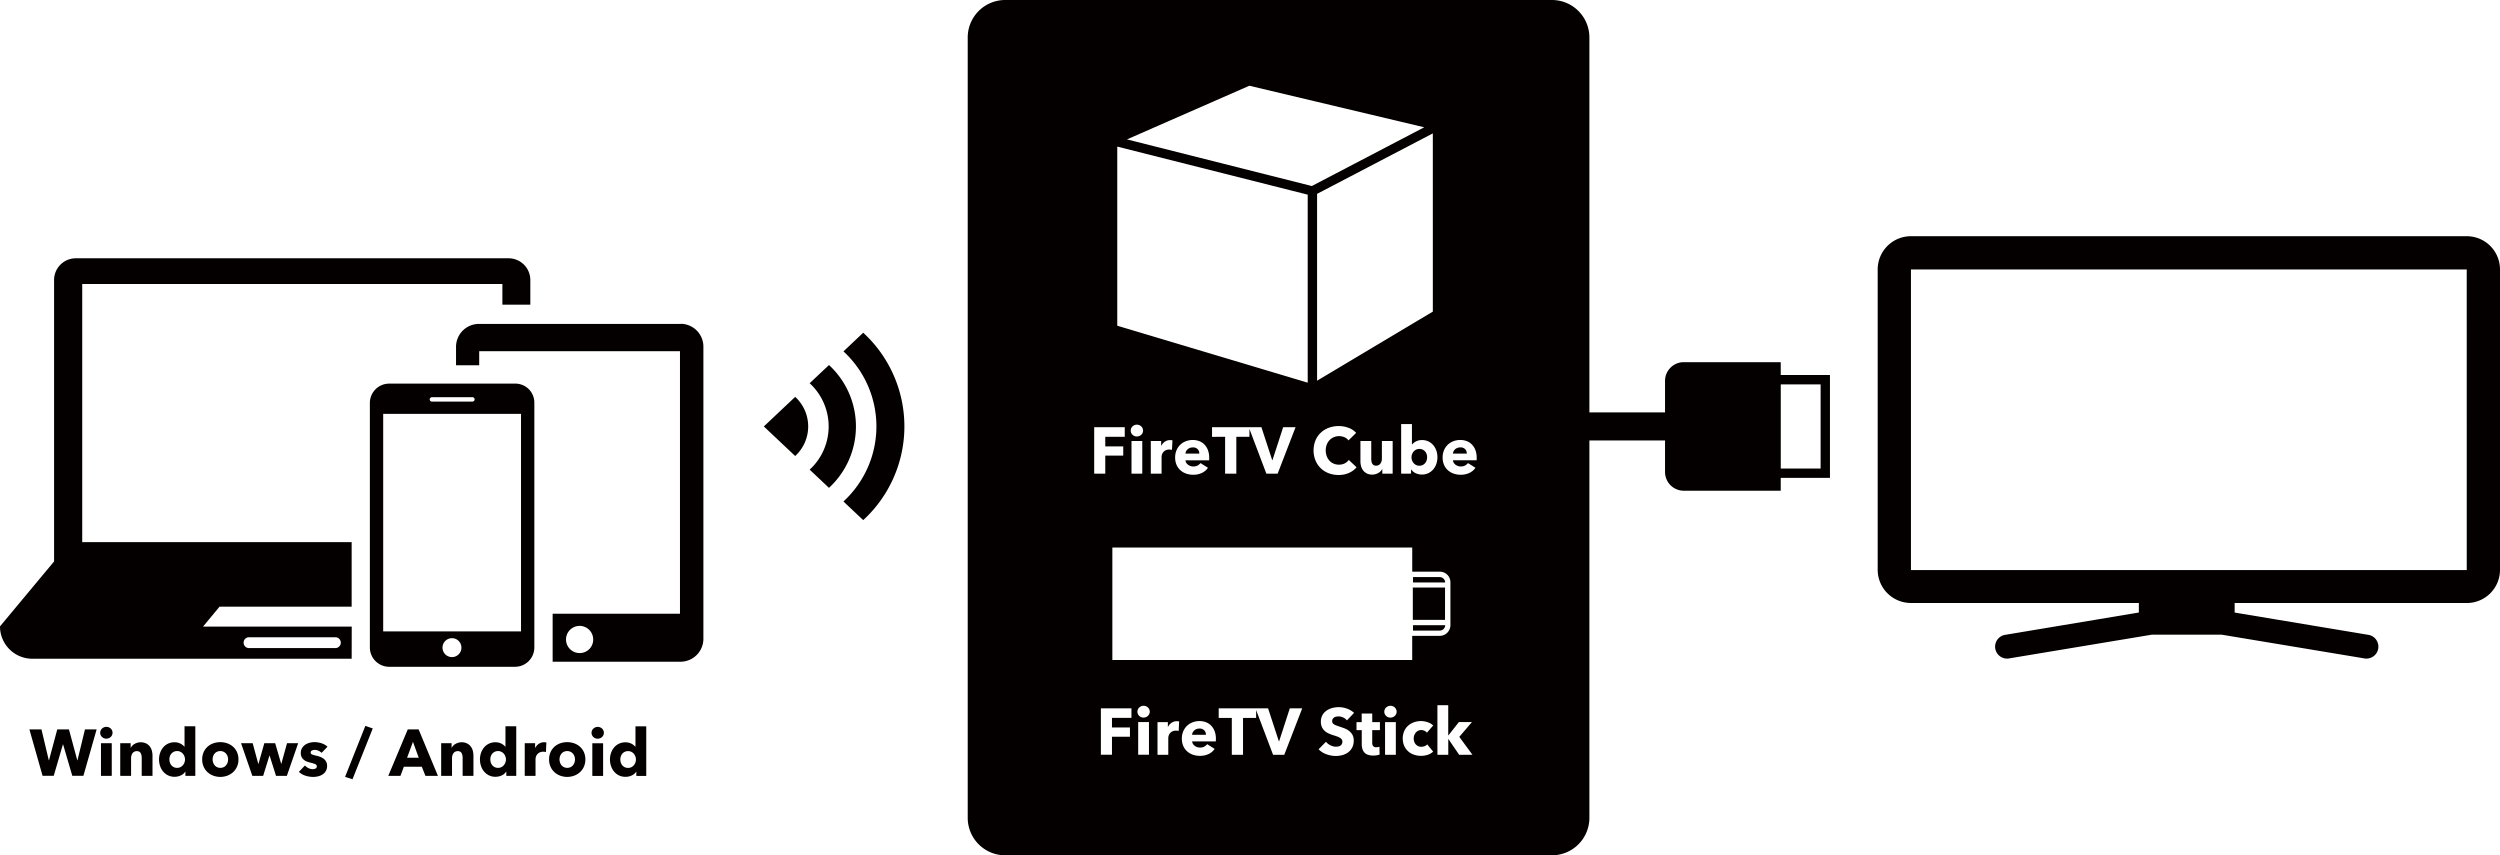 <svg xmlns="http://www.w3.org/2000/svg" xmlns:xlink="http://www.w3.org/1999/xlink" width="533.595" height="182.554" viewBox="0 0 533.595 182.554"><defs><clipPath id="a"><rect width="533.595" height="182.554" fill="none"/></clipPath></defs><g clip-path="url(#a)"><path d="M526.493,50.417H407.871a7.091,7.091,0,0,0-7.1,7.1V121.6a7.091,7.091,0,0,0,7.1,7.1h48.642v2.034L427.969,135.5a2.551,2.551,0,0,0,.413,5.068,1.657,1.657,0,0,0,.414-.035l30.474-5.067H474.2l30.475,5.067a1.645,1.645,0,0,0,.413.035,2.551,2.551,0,0,0,.414-5.068l-28.544-4.757v-2.034h49.538a7.091,7.091,0,0,0,7.1-7.1V57.518a7.091,7.091,0,0,0-7.1-7.1m0,71.256H407.871V57.518H526.493ZM169.724,84.707a8.567,8.567,0,0,1,0,12.623l-6.693-6.311Zm3.09-2.912a12.524,12.524,0,0,1,0,18.447l4.12,3.883a17.8,17.8,0,0,0,0-26.213Zm7.209-6.8a21.756,21.756,0,0,1,0,32.04l4.221,3.98a27.154,27.154,0,0,0,0-40L180.023,75M17.8,165.591H15.429l-1.96-6.706h-.042l-1.96,6.706H9.087l-2.814-9.912H8.849l1.567,6.594h.042l1.765-6.594h2.492l1.778,6.594h.042l1.6-6.594h2.491Zm6.215-9.2a1.2,1.2,0,0,1-.1.5,1.256,1.256,0,0,1-.7.665,1.354,1.354,0,0,1-.511.1,1.285,1.285,0,0,1-.939-.371,1.2,1.2,0,0,1-.378-.889,1.248,1.248,0,0,1,.1-.483,1.154,1.154,0,0,1,.28-.4,1.52,1.52,0,0,1,.42-.273,1.287,1.287,0,0,1,.519-.105,1.374,1.374,0,0,1,.511.1,1.3,1.3,0,0,1,.419.266,1.289,1.289,0,0,1,.281.4,1.2,1.2,0,0,1,.1.5m-2.464,2.226h2.3v6.972h-2.3Zm8.694,6.972v-3.808a3.063,3.063,0,0,0-.049-.56,1.526,1.526,0,0,0-.161-.469.839.839,0,0,0-.315-.322,1,1,0,0,0-.51-.118,1.165,1.165,0,0,0-.54.118,1.091,1.091,0,0,0-.385.329,1.491,1.491,0,0,0-.231.483,2.055,2.055,0,0,0-.077.568v3.779H25.663v-6.972h2.225v.966h.028a2.3,2.3,0,0,1,.329-.44,1.973,1.973,0,0,1,.476-.372,2.971,2.971,0,0,1,.595-.251,2.322,2.322,0,0,1,.686-.1,2.577,2.577,0,0,1,1.19.252,2.276,2.276,0,0,1,.791.651,2.549,2.549,0,0,1,.434.917,4.189,4.189,0,0,1,.133,1.036v4.312Zm9.324,0v-.91h-.027a2.188,2.188,0,0,1-.96.82,3.142,3.142,0,0,1-1.323.286,3.092,3.092,0,0,1-1.4-.307,3.223,3.223,0,0,1-1.043-.82,3.586,3.586,0,0,1-.651-1.182,4.387,4.387,0,0,1-.224-1.4,4.219,4.219,0,0,1,.231-1.393,3.63,3.63,0,0,1,.658-1.169,3.069,3.069,0,0,1,2.4-1.092,2.669,2.669,0,0,1,1.3.294,2.9,2.9,0,0,1,.826.644h.028v-4.354h2.3v10.584Zm-.084-3.5a1.893,1.893,0,0,0-.119-.658,1.873,1.873,0,0,0-.336-.574,1.671,1.671,0,0,0-.525-.406,1.556,1.556,0,0,0-.7-.154,1.586,1.586,0,0,0-.714.154,1.617,1.617,0,0,0-.833.966,2.116,2.116,0,0,0-.1.658,2.174,2.174,0,0,0,.1.665,1.7,1.7,0,0,0,.315.581,1.54,1.54,0,0,0,1.232.56,1.555,1.555,0,0,0,.7-.153,1.674,1.674,0,0,0,.525-.407,1.868,1.868,0,0,0,.336-.573,1.9,1.9,0,0,0,.119-.659m11.41-.014a3.763,3.763,0,0,1-.308,1.548,3.483,3.483,0,0,1-.84,1.175,3.84,3.84,0,0,1-1.232.749,4.331,4.331,0,0,1-2.989,0,3.735,3.735,0,0,1-1.232-.749,3.521,3.521,0,0,1-.833-1.175,3.763,3.763,0,0,1-.308-1.548,3.712,3.712,0,0,1,.308-1.54,3.463,3.463,0,0,1,.833-1.161,3.589,3.589,0,0,1,1.232-.728,4.558,4.558,0,0,1,2.989,0,3.685,3.685,0,0,1,1.232.728,3.426,3.426,0,0,1,.84,1.161,3.712,3.712,0,0,1,.308,1.54m-2.212,0a1.987,1.987,0,0,0-.112-.658,1.727,1.727,0,0,0-.322-.566,1.638,1.638,0,0,0-.518-.4,1.732,1.732,0,0,0-1.428,0,1.546,1.546,0,0,0-.511.4,1.714,1.714,0,0,0-.308.566,2.114,2.114,0,0,0,0,1.316,1.79,1.79,0,0,0,.315.581,1.556,1.556,0,0,0,.518.414,1.743,1.743,0,0,0,1.428,0,1.556,1.556,0,0,0,.518-.414,1.79,1.79,0,0,0,.315-.581,2.107,2.107,0,0,0,.1-.658m12.544,3.514h-2.31l-1.373-4.339h-.028l-1.344,4.339H53.858l-2.408-6.972h2.477l1.2,4.41h.042l1.246-4.41H58.73l1.288,4.41h.027l1.219-4.41h2.38Zm7.419-4.914a2.543,2.543,0,0,0-.658-.447,1.809,1.809,0,0,0-.8-.183,1.4,1.4,0,0,0-.6.126.442.442,0,0,0-.273.434.432.432,0,0,0,.3.42,6.494,6.494,0,0,0,.973.28,5.344,5.344,0,0,1,.791.238,2.81,2.81,0,0,1,.721.406,1.937,1.937,0,0,1,.518.616,1.816,1.816,0,0,1,.2.869,2.09,2.09,0,0,1-.959,1.847,2.96,2.96,0,0,1-.959.406,4.6,4.6,0,0,1-1.064.126,5.286,5.286,0,0,1-1.673-.272,3.522,3.522,0,0,1-1.365-.806l1.288-1.358a2.542,2.542,0,0,0,.756.56,2.093,2.093,0,0,0,.952.224,1.245,1.245,0,0,0,.553-.133.476.476,0,0,0,.273-.468.5.5,0,0,0-.336-.477,6.181,6.181,0,0,0-1.05-.322,5.325,5.325,0,0,1-.728-.223,2.312,2.312,0,0,1-.651-.379,1.865,1.865,0,0,1-.469-.588,1.79,1.79,0,0,1-.182-.84,2.036,2.036,0,0,1,.266-1.071,2.253,2.253,0,0,1,.686-.721,3.081,3.081,0,0,1,.931-.413A4.041,4.041,0,0,1,67.1,158.4a4.916,4.916,0,0,1,1.533.244,3.324,3.324,0,0,1,1.267.736Zm6.594,5.642-1.582-.518,4.325-10.878,1.582.546Zm15.567-.728-.77-1.945H86.2l-.728,1.945h-2.6l4.158-9.912h2.324l4.116,9.912Zm-2.66-7.266-1.26,3.4h2.492Zm10.6,7.266v-3.808a2.978,2.978,0,0,0-.049-.56,1.527,1.527,0,0,0-.161-.469.837.837,0,0,0-.314-.322,1,1,0,0,0-.511-.118,1.161,1.161,0,0,0-.539.118,1.1,1.1,0,0,0-.386.329,1.509,1.509,0,0,0-.23.483,2.055,2.055,0,0,0-.077.568v3.779H94.163v-6.972h2.225v.966h.028a2.293,2.293,0,0,1,.328-.44,2,2,0,0,1,.477-.372,2.962,2.962,0,0,1,.594-.251,2.328,2.328,0,0,1,.687-.1,2.573,2.573,0,0,1,1.189.252,2.276,2.276,0,0,1,.791.651,2.55,2.55,0,0,1,.435.917,4.189,4.189,0,0,1,.133,1.036v4.312Zm9.324,0v-.91h-.027a2.188,2.188,0,0,1-.96.82,3.137,3.137,0,0,1-1.322.286,3.1,3.1,0,0,1-1.4-.307,3.234,3.234,0,0,1-1.043-.82,3.6,3.6,0,0,1-.651-1.182,4.415,4.415,0,0,1-.224-1.4,4.22,4.22,0,0,1,.232-1.393,3.628,3.628,0,0,1,.657-1.169,3.069,3.069,0,0,1,2.4-1.092,2.665,2.665,0,0,1,1.3.294,2.889,2.889,0,0,1,.826.644h.029v-4.354h2.3v10.584Zm-.084-3.5a1.893,1.893,0,0,0-.119-.658,1.854,1.854,0,0,0-.336-.574,1.667,1.667,0,0,0-.524-.406,1.559,1.559,0,0,0-.7-.154,1.583,1.583,0,0,0-.714.154,1.609,1.609,0,0,0-.833.966,2.117,2.117,0,0,0-.106.658,2.175,2.175,0,0,0,.106.665,1.7,1.7,0,0,0,.314.581,1.606,1.606,0,0,0,.519.407,1.583,1.583,0,0,0,.714.153,1.559,1.559,0,0,0,.7-.153,1.67,1.67,0,0,0,.524-.407,1.849,1.849,0,0,0,.336-.573,1.9,1.9,0,0,0,.119-.659m8.54-1.582a1.852,1.852,0,0,0-.3-.056c-.1-.009-.195-.014-.287-.014a1.639,1.639,0,0,0-.778.168,1.589,1.589,0,0,0-.5.4,1.527,1.527,0,0,0-.272.516,1.7,1.7,0,0,0-.084.489v3.574H112v-6.964h2.212v1.009h.027a2.282,2.282,0,0,1,.756-.874,1.946,1.946,0,0,1,1.135-.339,2.423,2.423,0,0,1,.272.015,1,1,0,0,1,.217.042Zm8.415,1.568a3.78,3.78,0,0,1-.308,1.548,3.472,3.472,0,0,1-.841,1.175,3.835,3.835,0,0,1-1.231.749,4.334,4.334,0,0,1-2.99,0,3.755,3.755,0,0,1-1.232-.749,3.521,3.521,0,0,1-.833-1.175,3.78,3.78,0,0,1-.308-1.548,3.728,3.728,0,0,1,.308-1.54,3.463,3.463,0,0,1,.833-1.161,3.608,3.608,0,0,1,1.232-.728,4.561,4.561,0,0,1,2.99,0,3.681,3.681,0,0,1,1.231.728,3.415,3.415,0,0,1,.841,1.161,3.728,3.728,0,0,1,.308,1.54m-2.212,0a1.963,1.963,0,0,0-.113-.658,1.709,1.709,0,0,0-.322-.566,1.627,1.627,0,0,0-.518-.4,1.73,1.73,0,0,0-1.427,0,1.56,1.56,0,0,0-.512.4,1.732,1.732,0,0,0-.308.566,2.133,2.133,0,0,0,0,1.316,1.793,1.793,0,0,0,.316.581,1.543,1.543,0,0,0,.517.414,1.742,1.742,0,0,0,1.428,0,1.57,1.57,0,0,0,.519-.414,1.788,1.788,0,0,0,.314-.581,2.108,2.108,0,0,0,.106-.658m6.159-5.684a1.185,1.185,0,0,1-.1.5,1.248,1.248,0,0,1-.7.665,1.35,1.35,0,0,1-.511.1,1.282,1.282,0,0,1-.938-.371,1.2,1.2,0,0,1-.378-.889,1.23,1.23,0,0,1,.1-.483,1.154,1.154,0,0,1,.28-.4,1.52,1.52,0,0,1,.42-.273,1.286,1.286,0,0,1,.518-.105,1.37,1.37,0,0,1,.511.1,1.309,1.309,0,0,1,.42.266,1.286,1.286,0,0,1,.28.4,1.18,1.18,0,0,1,.1.5m-2.464,2.226h2.3v6.972h-2.3Zm9.393,6.972v-.91h-.027a2.182,2.182,0,0,1-.96.82,3.137,3.137,0,0,1-1.322.286,3.089,3.089,0,0,1-1.4-.307,3.212,3.212,0,0,1-1.043-.82,3.588,3.588,0,0,1-.652-1.182,4.414,4.414,0,0,1-.223-1.4,4.219,4.219,0,0,1,.231-1.393,3.628,3.628,0,0,1,.657-1.169,3.069,3.069,0,0,1,2.4-1.092,2.665,2.665,0,0,1,1.3.294,2.909,2.909,0,0,1,.827.644h.028v-4.354h2.3v10.584Zm-.083-3.5a1.894,1.894,0,0,0-.12-.658,1.853,1.853,0,0,0-.336-.574,1.667,1.667,0,0,0-.524-.406,1.556,1.556,0,0,0-.7-.154,1.583,1.583,0,0,0-.714.154,1.609,1.609,0,0,0-.833.966,2.117,2.117,0,0,0-.106.658,2.175,2.175,0,0,0,.106.665,1.7,1.7,0,0,0,.314.581,1.606,1.606,0,0,0,.519.407,1.583,1.583,0,0,0,.714.153,1.555,1.555,0,0,0,.7-.153,1.67,1.67,0,0,0,.524-.407,1.848,1.848,0,0,0,.336-.573,1.9,1.9,0,0,0,.12-.659m9.553-92.975H102.229a4.9,4.9,0,0,0-4.895,4.894v3.94h4.945V74.959h42.853V131H117.955v10.238h27.276a4.9,4.9,0,0,0,4.9-4.894V74.01a4.87,4.87,0,0,0-4.846-4.894m-21.516,70.272a.576.576,0,0,1-.059,0,2.9,2.9,0,1,1,2.9-2.9,2.867,2.867,0,0,1-2.838,2.9m-48.7-5.652H43.337l3.519-4.248h28.2V115.715H17.549V60.621h89.679v4.411h5.964v-5.27a4.643,4.643,0,0,0-4.634-4.634H16.176a4.643,4.643,0,0,0-4.634,4.634v60.072L0,133.693A6.9,6.9,0,0,0,6.908,140.6H75.06Zm-3.446,4.591H53.12a1.159,1.159,0,0,1,0-2.317H71.614a1.159,1.159,0,0,1,0,2.317m38.35-56.448H83.028a4.126,4.126,0,0,0-4.084,4.084v52.27a4.126,4.126,0,0,0,4.084,4.085h26.936a4.127,4.127,0,0,0,4.085-4.085V85.911a4.048,4.048,0,0,0-4.066-4.032h-.019m-17.785,2.9h8.634a.466.466,0,1,1,0,.931H92.179a.461.461,0,0,1-.465-.458v-.008a.5.5,0,0,1,.465-.465M96.47,140.25a2.019,2.019,0,1,1,2.017-2.024v.007A2.017,2.017,0,0,1,96.47,140.25Zm14.735-5.481H81.787V88.341h29.418ZM380.076,80.043V77.3H359.382a4,4,0,0,0-4,4v6.719H339.237V8a8,8,0,0,0-8-8H214.548a8,8,0,0,0-8,8V174.554a8,8,0,0,0,8,8H331.237a8,8,0,0,0,8-8V94.019h16.145v6.719a4,4,0,0,0,4,4h20.694v-2.744h10.506V80.043Zm-136.49,12.75a1.292,1.292,0,0,1-.42.266,1.37,1.37,0,0,1-.511.1,1.286,1.286,0,0,1-.938-.371,1.2,1.2,0,0,1-.378-.889,1.247,1.247,0,0,1,.1-.483,1.161,1.161,0,0,1,.281-.4,1.506,1.506,0,0,1,.42-.273,1.269,1.269,0,0,1,.518-.1,1.35,1.35,0,0,1,.511.1,1.257,1.257,0,0,1,.7.665,1.229,1.229,0,0,1,0,.994,1.293,1.293,0,0,1-.28.4m.217,8.3h-2.3V94.123h2.3Zm57.619,15.761v5.072c.012.027.033.05.044.078H307.3a2.265,2.265,0,0,1,2.274,2.274v9.151a2.283,2.283,0,0,1-2.274,2.274h-5.838c-.011.03-.032.054-.044.084v5.067h-64v-24Zm-53.56-21.717a2.289,2.289,0,0,1,.756-.874,1.953,1.953,0,0,1,1.135-.338,2.69,2.69,0,0,1,.272.014,1,1,0,0,1,.217.042l-.1,2.03a1.751,1.751,0,0,0-.3-.056c-.1-.009-.195-.014-.287-.014a1.652,1.652,0,0,0-.778.167,1.589,1.589,0,0,0-.5.4,1.531,1.531,0,0,0-.272.517,1.693,1.693,0,0,0-.084.489V101.1h-2.3V94.131h2.212v1.008Zm5.327,3.632a1.513,1.513,0,0,0,.378.413,1.861,1.861,0,0,0,1.114.371,1.931,1.931,0,0,0,.923-.2,1.848,1.848,0,0,0,.617-.525l1.6,1.008a3.232,3.232,0,0,1-1.3,1.1,4.3,4.3,0,0,1-1.869.385,4.462,4.462,0,0,1-1.483-.245,3.62,3.62,0,0,1-1.226-.714,3.329,3.329,0,0,1-.826-1.155,3.878,3.878,0,0,1-.3-1.568,3.921,3.921,0,0,1,.294-1.547,3.512,3.512,0,0,1,.8-1.176,3.55,3.55,0,0,1,1.191-.749,4.053,4.053,0,0,1,1.483-.266,3.746,3.746,0,0,1,1.414.259,3.064,3.064,0,0,1,1.106.749,3.456,3.456,0,0,1,.721,1.19,4.575,4.575,0,0,1,.259,1.6v.28a2.26,2.26,0,0,1-.014.266h-5.053a1.222,1.222,0,0,0,.174.532m5.5-5.544V91.183h10.541l2.3,7.028h.056l2.282-7.028h2.646l-3.822,9.912H270.29l-3.611-9.541v1.673h-2.8V101.1h-2.394V93.227Zm24.485,4.13a2.877,2.877,0,0,0,.581.959,2.612,2.612,0,0,0,.889.623,2.829,2.829,0,0,0,1.133.224,2.642,2.642,0,0,0,1.246-.28,2.42,2.42,0,0,0,.855-.728l1.666,1.568a4.712,4.712,0,0,1-1.624,1.2,5.313,5.313,0,0,1-2.227.441,5.809,5.809,0,0,1-2.12-.378,4.9,4.9,0,0,1-2.807-2.73,5.8,5.8,0,0,1,.006-4.284,4.806,4.806,0,0,1,1.142-1.645,5.038,5.038,0,0,1,1.708-1.043,6.123,6.123,0,0,1,4.179.007,3.955,3.955,0,0,1,1.645,1.085L287.818,94a2,2,0,0,0-.883-.686,2.927,2.927,0,0,0-1.12-.224,2.832,2.832,0,0,0-1.154.231,2.7,2.7,0,0,0-.9.637,2.9,2.9,0,0,0-.588.959,3.384,3.384,0,0,0-.21,1.211,3.486,3.486,0,0,0,.21,1.232m9.548,1.106a1.409,1.409,0,0,0,.161.476.882.882,0,0,0,.315.329.991.991,0,0,0,.518.119,1.053,1.053,0,0,0,.917-.448,1.78,1.78,0,0,0,.315-1.05V94.123h2.3V101.1h-2.212v-.966H295a1.946,1.946,0,0,1-.329.448,2.1,2.1,0,0,1-.476.364,2.94,2.94,0,0,1-.6.252,2.423,2.423,0,0,1-.693.1,2.535,2.535,0,0,1-1.183-.252,2.294,2.294,0,0,1-.784-.651,2.573,2.573,0,0,1-.434-.91,4.109,4.109,0,0,1-.133-1.043V94.123h2.31V97.9a3.588,3.588,0,0,0,.042.56m13.852-2.275a4.19,4.19,0,0,1,.232,1.393,4.409,4.409,0,0,1-.224,1.4,3.609,3.609,0,0,1-.651,1.183,3.245,3.245,0,0,1-1.043.819,3.265,3.265,0,0,1-2.723.021,2.171,2.171,0,0,1-.959-.819h-.028v.91H299.06V90.511h2.3v4.354h.029a2.858,2.858,0,0,1,.826-.644,2.655,2.655,0,0,1,1.3-.294,3.069,3.069,0,0,1,2.4,1.092,3.628,3.628,0,0,1,.657,1.169m-.75-29.68L281.115,81.257V41.375l1.235-.645,23.47-12.26ZM266.658,18.3l37.325,8.869L279.99,39.706l-39.449-9.954ZM238.467,31.291l40.648,10.257V81.676L238.467,69.52Zm-4.925,59.892h6.523v2.044h-4.158v2.044h3.836v1.974h-3.836v3.85h-2.365Zm7.952,62.044h-4.158v2.044h3.836v1.974h-3.836v3.85h-2.365v-9.912h6.523Zm3.737,7.868h-2.3v-6.972h2.3Zm.064-8.7a1.257,1.257,0,0,1-.7.665,1.37,1.37,0,0,1-.511.1,1.289,1.289,0,0,1-.939-.371,1.2,1.2,0,0,1-.377-.889,1.247,1.247,0,0,1,.1-.483,1.158,1.158,0,0,1,.28-.4,1.535,1.535,0,0,1,.42-.273,1.274,1.274,0,0,1,.519-.105,1.351,1.351,0,0,1,.511.1,1.257,1.257,0,0,1,.7.665,1.24,1.24,0,0,1,0,.994m6.278,3.619a1.744,1.744,0,0,0-.3-.056c-.1-.009-.194-.014-.287-.014a1.65,1.65,0,0,0-.777.167,1.589,1.589,0,0,0-.5.4,1.513,1.513,0,0,0-.272.517,1.693,1.693,0,0,0-.084.489V161.1h-2.3v-6.964h2.212v1.008h.027a2.289,2.289,0,0,1,.756-.874,1.953,1.953,0,0,1,1.135-.338,2.71,2.71,0,0,1,.272.014,1,1,0,0,1,.217.042Zm7.938,1.96a2.267,2.267,0,0,1-.014.266h-5.054a1.223,1.223,0,0,0,.175.532,1.513,1.513,0,0,0,.378.413,1.861,1.861,0,0,0,1.113.371,1.933,1.933,0,0,0,.924-.2,1.835,1.835,0,0,0,.616-.525l1.6,1.008a3.239,3.239,0,0,1-1.295,1.1,4.3,4.3,0,0,1-1.869.385,4.458,4.458,0,0,1-1.483-.245,3.62,3.62,0,0,1-1.226-.714,3.317,3.317,0,0,1-.826-1.155,3.877,3.877,0,0,1-.3-1.568,3.921,3.921,0,0,1,.294-1.547,3.5,3.5,0,0,1,.8-1.176,3.546,3.546,0,0,1,1.19-.749,4.054,4.054,0,0,1,1.484-.266,3.749,3.749,0,0,1,1.414.259,3.072,3.072,0,0,1,1.106.749,3.456,3.456,0,0,1,.721,1.19,4.575,4.575,0,0,1,.259,1.6Zm14.6,3.122h-2.393l-3.612-9.541v1.673h-2.8V161.1h-2.394v-7.868h-2.8v-2.044h10.541l2.3,7.028h.056l2.282-7.028h2.646Zm10.325-6.776a.941.941,0,0,0,.309.294,2.744,2.744,0,0,0,.482.231q.281.105.63.217c.336.112.687.235,1.05.371a3.922,3.922,0,0,1,.994.539,2.83,2.83,0,0,1,.742.833,2.388,2.388,0,0,1,.294,1.239,3.237,3.237,0,0,1-.314,1.477,2.95,2.95,0,0,1-.848,1.029,3.64,3.64,0,0,1-1.217.6,5.148,5.148,0,0,1-1.415.2,5.839,5.839,0,0,1-2.057-.371,4.352,4.352,0,0,1-1.652-1.057l1.568-1.6a2.877,2.877,0,0,0,.959.749,2.6,2.6,0,0,0,1.182.3,2.413,2.413,0,0,0,.519-.056,1.3,1.3,0,0,0,.44-.182.906.906,0,0,0,.3-.336,1.054,1.054,0,0,0,.113-.5.8.8,0,0,0-.14-.476,1.368,1.368,0,0,0-.4-.357,3.184,3.184,0,0,0-.643-.294q-.386-.134-.875-.287a8.519,8.519,0,0,1-.932-.364,3.124,3.124,0,0,1-.811-.539,2.475,2.475,0,0,1-.574-.8,2.7,2.7,0,0,1-.217-1.141,2.8,2.8,0,0,1,.336-1.414,2.9,2.9,0,0,1,.882-.966,3.789,3.789,0,0,1,1.232-.553,5.566,5.566,0,0,1,1.386-.175,5.157,5.157,0,0,1,1.715.308,4.431,4.431,0,0,1,1.533.91l-1.527,1.61a2.161,2.161,0,0,0-.8-.623,2.273,2.273,0,0,0-.959-.231,2.861,2.861,0,0,0-.484.042,1.226,1.226,0,0,0-.44.161,1.086,1.086,0,0,0-.329.308.818.818,0,0,0-.133.483.779.779,0,0,0,.1.42m10.087,1.512h-1.638v2.67a1.2,1.2,0,0,0,.189.738.809.809,0,0,0,.679.246,2.4,2.4,0,0,0,.357-.028,1.252,1.252,0,0,0,.315-.084l.028,1.68a3.789,3.789,0,0,1-.6.147,4.269,4.269,0,0,1-.728.063,3.425,3.425,0,0,1-1.176-.176,1.813,1.813,0,0,1-.763-.505,1.976,1.976,0,0,1-.413-.786,3.818,3.818,0,0,1-.126-1.018v-2.947h-1.12v-1.708h1.106v-1.834h2.254v1.834h1.638Zm3.4,5.264h-2.3v-6.972h2.3Zm.063-8.7a1.257,1.257,0,0,1-.7.665,1.37,1.37,0,0,1-.511.1,1.286,1.286,0,0,1-.938-.371,1.2,1.2,0,0,1-.378-.889,1.23,1.23,0,0,1,.1-.483,1.145,1.145,0,0,1,.28-.4,1.52,1.52,0,0,1,.42-.273,1.269,1.269,0,0,1,.518-.105,1.351,1.351,0,0,1,.511.1,1.257,1.257,0,0,1,.7.665,1.229,1.229,0,0,1,0,.994m3.857,5.9a1.653,1.653,0,0,0,.329.567,1.577,1.577,0,0,0,.517.385,1.6,1.6,0,0,0,.68.14,1.894,1.894,0,0,0,.692-.133,1.329,1.329,0,0,0,.553-.385l1.275,1.554a3.01,3.01,0,0,1-1.121.658,4.423,4.423,0,0,1-1.456.238,4.618,4.618,0,0,1-1.542-.252,3.592,3.592,0,0,1-1.244-.735,3.458,3.458,0,0,1-.831-1.169,4.1,4.1,0,0,1,0-3.094,3.448,3.448,0,0,1,.831-1.169,3.687,3.687,0,0,1,1.244-.742,4.455,4.455,0,0,1,1.529-.259,4.008,4.008,0,0,1,.749.07,5.123,5.123,0,0,1,.714.189,3.217,3.217,0,0,1,.629.294,2.607,2.607,0,0,1,.5.385l-1.331,1.54a1.384,1.384,0,0,0-.532-.406,1.619,1.619,0,0,0-.685-.154,1.457,1.457,0,0,0-.659.147,1.573,1.573,0,0,0-.5.392,1.853,1.853,0,0,0-.33.567,1.971,1.971,0,0,0-.119.686,2.04,2.04,0,0,0,.113.686m9.589,2.8-2.282-3.346h-.042V161.1H306.8V150.511h2.309v6.44h.042l2.227-2.828h2.786l-2.689,3.15,2.8,3.822Zm3.738-63.122a2.26,2.26,0,0,1-.014.266h-5.054a1.236,1.236,0,0,0,.175.532,1.513,1.513,0,0,0,.378.413,1.861,1.861,0,0,0,1.113.371,1.933,1.933,0,0,0,.924-.2,1.835,1.835,0,0,0,.616-.525l1.6,1.008a3.239,3.239,0,0,1-1.3,1.1,4.3,4.3,0,0,1-1.869.385,4.462,4.462,0,0,1-1.483-.245,3.62,3.62,0,0,1-1.226-.714,3.329,3.329,0,0,1-.826-1.155,3.877,3.877,0,0,1-.3-1.568,3.922,3.922,0,0,1,.294-1.547,3.5,3.5,0,0,1,.8-1.176,3.546,3.546,0,0,1,1.19-.749,4.058,4.058,0,0,1,1.484-.266,3.75,3.75,0,0,1,1.414.259,3.064,3.064,0,0,1,1.106.749,3.456,3.456,0,0,1,.721,1.19,4.575,4.575,0,0,1,.259,1.6Zm73.409,2.021h-8.506V82.043h8.506Zm-87,33.437h6.877a1.174,1.174,0,0,1-1.151,1.151h-5.726Zm11.139-37.558a1.379,1.379,0,0,1,.343.938h-2.955a1.241,1.241,0,0,1,.14-.511,1.42,1.42,0,0,1,.336-.427,1.622,1.622,0,0,1,.49-.287,1.743,1.743,0,0,1,.616-.1,1.3,1.3,0,0,1,1.03.392m-57.091,0a1.379,1.379,0,0,1,.343.938h-2.954a1.224,1.224,0,0,1,.139-.511,1.435,1.435,0,0,1,.336-.427,1.622,1.622,0,0,1,.49-.287,1.745,1.745,0,0,1,.617-.1,1.3,1.3,0,0,1,1.029.392m48.858,1.05a2.084,2.084,0,0,1,.106.658,2.15,2.15,0,0,1-.106.665,1.693,1.693,0,0,1-.314.581,1.614,1.614,0,0,1-.519.406,1.583,1.583,0,0,1-.714.154,1.559,1.559,0,0,1-.7-.154,1.667,1.667,0,0,1-.524-.406,1.841,1.841,0,0,1-.336-.574,1.878,1.878,0,0,1,0-1.316,1.841,1.841,0,0,1,.336-.574,1.667,1.667,0,0,1,.524-.406,1.546,1.546,0,0,1,.7-.154,1.57,1.57,0,0,1,.714.154,1.651,1.651,0,0,1,.519.4,1.62,1.62,0,0,1,.314.567m3.971,27.385h-6.877v-1.151H307.3a1.156,1.156,0,0,1,1.151,1.151m-51.4,31.565a1.378,1.378,0,0,1,.342.938h-2.954a1.241,1.241,0,0,1,.14-.511,1.42,1.42,0,0,1,.336-.427,1.622,1.622,0,0,1,.49-.287,1.743,1.743,0,0,1,.616-.1,1.3,1.3,0,0,1,1.03.392m51.372-23.593H301.55V125.4h6.877Z" fill="#040000"/></g></svg>